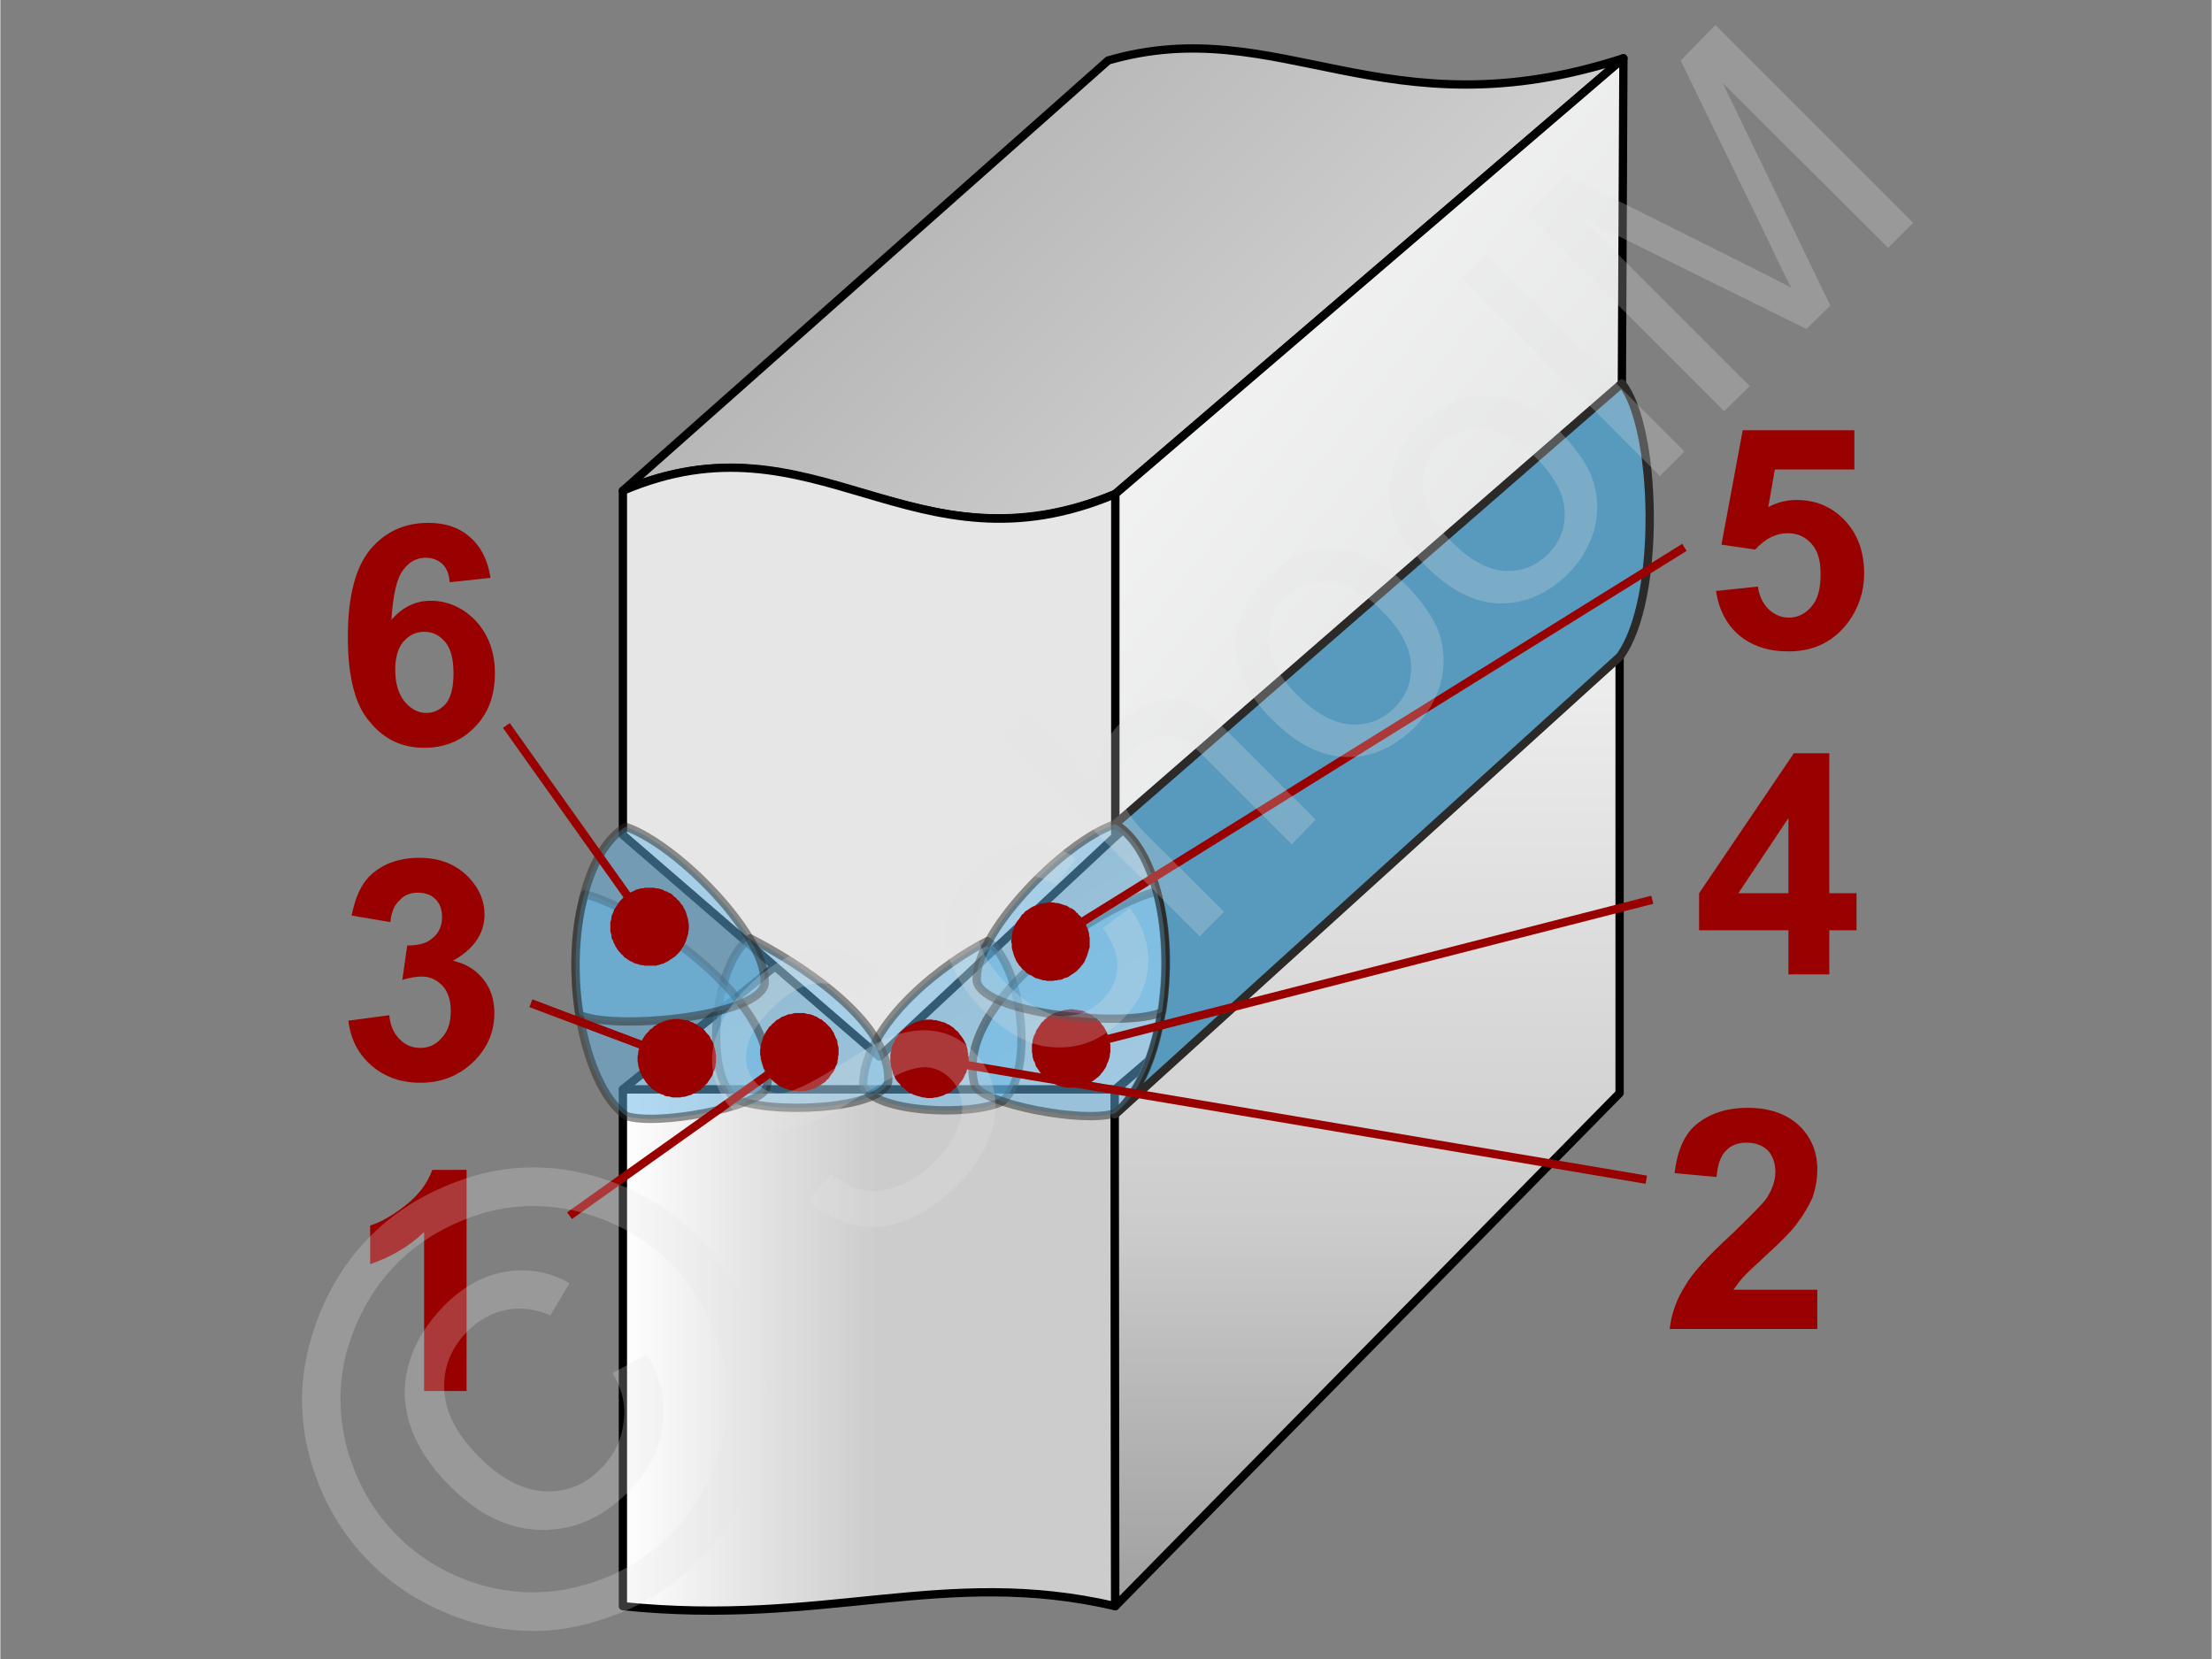 <svg xmlns="http://www.w3.org/2000/svg" width="240px" height="180px" style="shape-rendering:geometricPrecision;text-rendering:geometricPrecision;image-rendering:optimizeQuality;fill-rule:evenodd;clip-rule:evenodd" viewBox="0 0 4060 3046" xmlns:xlink="http://www.w3.org/1999/xlink"><rect x="0" y="0" width="4060" height="3046" fill="#808080" stroke="none"/><defs><clipPath id="id0"><path d="M2046 2003l927 -808 0 812 -926 942 -1 -946z"/></clipPath><linearGradient id="id1" gradientUnits="userSpaceOnUse" x1="1142.94" y1="2239.51" x2="1610.19" y2="2239.51"><stop offset="0" style="stop-opacity:1;stop-color:white"/><stop offset="0.471" style="stop-opacity:1;stop-color:#e6e6e6"/><stop offset="1" style="stop-opacity:1;stop-color:#ccc"/></linearGradient><linearGradient id="id2" gradientUnits="userSpaceOnUse" x1="2144.7" y1="1091.15" x2="2821.7" y2="2206.85"><stop offset="0" style="stop-opacity:1;stop-color:#b2b3b3"/><stop offset="1" style="stop-opacity:1;stop-color:#fefefe"/></linearGradient><linearGradient id="id3" gradientUnits="userSpaceOnUse" x1="3522.81" y1="1462.1" x2="1707.27" y2="48.27"><stop offset="0" style="stop-opacity:1;stop-color:#d9dada"/><stop offset="1" style="stop-opacity:1;stop-color:#fefefe"/></linearGradient><linearGradient id="id4" gradientUnits="userSpaceOnUse" x1="3087.3" y1="1119.08" x2="1275.84" y2="-629.463"><stop offset="0" style="stop-opacity:1;stop-color:#e6e6e6"/><stop offset="1" style="stop-opacity:1;stop-color:#999"/></linearGradient></defs><g id="Ebene_x0020_1"><g id="_746621392"><g><path d="M2046 2000l1 949c-313,-73 -534,38 -904,0l0 -949 903 0z" style="fill:url(#id1);stroke:#000;stroke-width:15.225;stroke-linejoin:round"/><g><g style="clip-path:url(#id0)"><polygon points="2973,1195 2973,1194 2046,1194 2046,1195" style="fill:#eee"/><polygon id="1" points="2973,1190 2973,1203 2046,1203 2046,1190" style="fill:#eee"/><polygon id="2" points="2973,1199 2973,1212 2046,1212 2046,1199" style="fill:#eee"/><polygon id="3" points="2973,1208 2973,1221 2046,1221 2046,1208" style="fill:#eee"/><polygon id="4" points="2973,1217 2973,1230 2046,1230 2046,1217" style="fill:#ededed"/><polygon id="5" points="2973,1226 2973,1239 2046,1239 2046,1226" style="fill:#ededed"/><polygon id="6" points="2973,1235 2973,1248 2046,1248 2046,1235" style="fill:#ededed"/><polygon id="7" points="2973,1244 2973,1257 2046,1257 2046,1244" style="fill:#ececec"/><polygon id="8" points="2973,1253 2973,1266 2046,1266 2046,1253" style="fill:#ececec"/><polygon id="9" points="2973,1262 2973,1276 2046,1276 2046,1262" style="fill:#ececec"/><polygon id="10" points="2973,1271 2973,1285 2046,1285 2046,1271" style="fill:#ececec"/><polygon id="11" points="2973,1280 2973,1294 2046,1294 2046,1280" style="fill:#ebebeb"/><polygon id="12" points="2973,1289 2973,1303 2046,1303 2046,1289" style="fill:#ebebeb"/><polygon id="13" points="2973,1298 2973,1312 2046,1312 2046,1298" style="fill:#ebebeb"/><polygon id="14" points="2973,1307 2973,1321 2046,1321 2046,1307" style="fill:#eaeaea"/><polygon id="15" points="2973,1316 2973,1330 2046,1330 2046,1316" style="fill:#eaeaea"/><polygon id="16" points="2973,1325 2973,1339 2046,1339 2046,1325" style="fill:#eaeaea"/><polygon id="17" points="2973,1334 2973,1348 2046,1348 2046,1334" style="fill:#e9e9e9"/><polygon id="18" points="2973,1343 2973,1357 2046,1357 2046,1343" style="fill:#e9e9e9"/><polygon id="19" points="2973,1352 2973,1366 2046,1366 2046,1352" style="fill:#e9e9e9"/><polygon id="20" points="2973,1362 2973,1375 2046,1375 2046,1362" style="fill:#e9e9e9"/><polygon id="21" points="2973,1371 2973,1384 2046,1384 2046,1371" style="fill:#e8e8e8"/><polygon id="22" points="2973,1380 2973,1393 2046,1393 2046,1380" style="fill:#e8e8e8"/><polygon id="23" points="2973,1389 2973,1402 2046,1402 2046,1389" style="fill:#e8e8e8"/><polygon id="24" points="2973,1398 2973,1411 2046,1411 2046,1398" style="fill:#e7e7e7"/><polygon id="25" points="2973,1407 2973,1420 2046,1420 2046,1407" style="fill:#e7e7e7"/><polygon id="26" points="2973,1416 2973,1429 2046,1429 2046,1416" style="fill:#e7e7e7"/><polygon id="27" points="2973,1425 2973,1438 2046,1438 2046,1425" style="fill:#e7e7e7"/><polygon id="28" points="2973,1434 2973,1448 2046,1448 2046,1434" style="fill:#e6e6e6"/><polygon id="29" points="2973,1443 2973,1457 2046,1457 2046,1443" style="fill:#e6e6e6"/><polygon id="30" points="2973,1452 2973,1466 2046,1466 2046,1452" style="fill:#e6e6e6"/><polygon id="31" points="2973,1461 2973,1475 2046,1475 2046,1461" style="fill:#e5e5e5"/><polygon id="32" points="2973,1470 2973,1484 2046,1484 2046,1470" style="fill:#e5e5e5"/><polygon id="33" points="2973,1479 2973,1493 2046,1493 2046,1479" style="fill:#e5e5e5"/><polygon id="34" points="2973,1488 2973,1502 2046,1502 2046,1488" style="fill:#e4e4e4"/><polygon id="35" points="2973,1497 2973,1511 2046,1511 2046,1497" style="fill:#e4e4e4"/><polygon id="36" points="2973,1506 2973,1520 2046,1520 2046,1506" style="fill:#e4e4e4"/><polygon id="37" points="2973,1515 2973,1529 2046,1529 2046,1515" style="fill:#e4e4e4"/><polygon id="38" points="2973,1524 2973,1538 2046,1538 2046,1524" style="fill:#e3e3e3"/><polygon id="39" points="2973,1534 2973,1547 2046,1547 2046,1534" style="fill:#e3e3e3"/><polygon id="40" points="2973,1543 2973,1556 2046,1556 2046,1543" style="fill:#e3e3e3"/><polygon id="41" points="2973,1552 2973,1565 2046,1565 2046,1552" style="fill:#e2e2e2"/><polygon id="42" points="2973,1561 2973,1574 2046,1574 2046,1561" style="fill:#e2e2e2"/><polygon id="43" points="2973,1570 2973,1583 2046,1583 2046,1570" style="fill:#e2e2e2"/><polygon id="44" points="2973,1579 2973,1592 2046,1592 2046,1579" style="fill:#e2e2e2"/><polygon id="45" points="2973,1588 2973,1601 2046,1601 2046,1588" style="fill:#e1e1e1"/><polygon id="46" points="2973,1597 2973,1610 2046,1610 2046,1597" style="fill:#e1e1e1"/><polygon id="47" points="2973,1606 2973,1620 2046,1620 2046,1606" style="fill:#e1e1e1"/><polygon id="48" points="2973,1615 2973,1629 2046,1629 2046,1615" style="fill:#e0e0e0"/><polygon id="49" points="2973,1624 2973,1638 2046,1638 2046,1624" style="fill:#e0e0e0"/><polygon id="50" points="2973,1633 2973,1647 2046,1647 2046,1633" style="fill:#e0e0e0"/><polygon id="51" points="2973,1642 2973,1656 2046,1656 2046,1642" style="fill:#dfdfdf"/><polygon id="52" points="2973,1651 2973,1665 2046,1665 2046,1651" style="fill:#dfdfdf"/><polygon id="53" points="2973,1660 2973,1674 2046,1674 2046,1660" style="fill:#dfdfdf"/><polygon id="54" points="2973,1669 2973,1683 2046,1683 2046,1669" style="fill:#dfdfdf"/><polygon id="55" points="2973,1678 2973,1692 2046,1692 2046,1678" style="fill:#dedede"/><polygon id="56" points="2973,1687 2973,1701 2046,1701 2046,1687" style="fill:#dedede"/><polygon id="57" points="2973,1696 2973,1710 2046,1710 2046,1696" style="fill:#dedede"/><polygon id="58" points="2973,1706 2973,1719 2046,1719 2046,1706" style="fill:#ddd"/><polygon id="59" points="2973,1715 2973,1728 2046,1728 2046,1715" style="fill:#ddd"/><polygon id="60" points="2973,1724 2973,1737 2046,1737 2046,1724" style="fill:#ddd"/><polygon id="61" points="2973,1733 2973,1746 2046,1746 2046,1733" style="fill:#dcdcdc"/><polygon id="62" points="2973,1742 2973,1755 2046,1755 2046,1742" style="fill:#dcdcdc"/><polygon id="63" points="2973,1751 2973,1764 2046,1764 2046,1751" style="fill:#dcdcdc"/><polygon id="64" points="2973,1760 2973,1773 2046,1773 2046,1760" style="fill:#dcdcdc"/><polygon id="65" points="2973,1769 2973,1782 2046,1782 2046,1769" style="fill:#dbdbdb"/><polygon id="66" points="2973,1778 2973,1792 2046,1792 2046,1778" style="fill:#dbdbdb"/><polygon id="67" points="2973,1787 2973,1801 2046,1801 2046,1787" style="fill:#dbdbdb"/><polygon id="68" points="2973,1796 2973,1810 2046,1810 2046,1796" style="fill:#dadada"/><polygon id="69" points="2973,1805 2973,1819 2046,1819 2046,1805" style="fill:#dadada"/><polygon id="70" points="2973,1814 2973,1828 2046,1828 2046,1814" style="fill:#dadada"/><polygon id="71" points="2973,1823 2973,1837 2046,1837 2046,1823" style="fill:#dadada"/><polygon id="72" points="2973,1832 2973,1846 2046,1846 2046,1832" style="fill:#d9d9d9"/><polygon id="73" points="2973,1841 2973,1855 2046,1855 2046,1841" style="fill:#d9d9d9"/><polygon id="74" points="2973,1850 2973,1864 2046,1864 2046,1850" style="fill:#d9d9d9"/><polygon id="75" points="2973,1859 2973,1873 2046,1873 2046,1859" style="fill:#d8d8d8"/><polygon id="76" points="2973,1869 2973,1882 2046,1882 2046,1869" style="fill:#d8d8d8"/><polygon id="77" points="2973,1878 2973,1891 2046,1891 2046,1878" style="fill:#d8d8d8"/><polygon id="78" points="2973,1887 2973,1900 2046,1900 2046,1887" style="fill:#d7d7d7"/><polygon id="79" points="2973,1896 2973,1909 2046,1909 2046,1896" style="fill:#d7d7d7"/><polygon id="80" points="2973,1905 2973,1918 2046,1918 2046,1905" style="fill:#d7d7d7"/><polygon id="81" points="2973,1914 2973,1927 2046,1927 2046,1914" style="fill:#d7d7d7"/><polygon id="82" points="2973,1923 2973,1936 2046,1936 2046,1923" style="fill:#d6d6d6"/><polygon id="83" points="2973,1932 2973,1945 2046,1945 2046,1932" style="fill:#d6d6d6"/><polygon id="84" points="2973,1941 2973,1954 2046,1954 2046,1941" style="fill:#d6d6d6"/><polygon id="85" points="2973,1950 2973,1964 2046,1964 2046,1950" style="fill:#d5d5d5"/><polygon id="86" points="2973,1959 2973,1973 2046,1973 2046,1959" style="fill:#d5d5d5"/><polygon id="87" points="2973,1968 2973,1982 2046,1982 2046,1968" style="fill:#d5d5d5"/><polygon id="88" points="2973,1977 2973,1991 2046,1991 2046,1977" style="fill:#d5d5d5"/><polygon id="89" points="2973,1986 2973,2000 2046,2000 2046,1986" style="fill:#d4d4d4"/><polygon id="90" points="2973,1995 2973,2009 2046,2009 2046,1995" style="fill:#d4d4d4"/><polygon id="91" points="2973,2004 2973,2018 2046,2018 2046,2004" style="fill:#d4d4d4"/><polygon id="92" points="2973,2013 2973,2027 2046,2027 2046,2013" style="fill:#d3d3d3"/><polygon id="93" points="2973,2022 2973,2036 2046,2036 2046,2022" style="fill:#d3d3d3"/><polygon id="94" points="2973,2031 2973,2045 2046,2045 2046,2031" style="fill:#d3d3d3"/><polygon id="95" points="2973,2040 2973,2054 2046,2054 2046,2040" style="fill:#d2d2d2"/><polygon id="96" points="2973,2050 2973,2063 2046,2063 2046,2050" style="fill:#d2d2d2"/><polygon id="97" points="2973,2059 2973,2072 2046,2072 2046,2059" style="fill:#d2d2d2"/><polygon id="98" points="2973,2068 2973,2081 2046,2081 2046,2068" style="fill:#d2d2d2"/><polygon id="99" points="2973,2077 2973,2090 2046,2090 2046,2077" style="fill:#d1d1d1"/><polygon id="100" points="2973,2086 2973,2099 2046,2099 2046,2086" style="fill:#d1d1d1"/><polygon id="101" points="2973,2095 2973,2108 2046,2108 2046,2095" style="fill:#d1d1d1"/><polygon id="102" points="2973,2104 2973,2117 2046,2117 2046,2104" style="fill:#d0d0d0"/><polygon id="103" points="2973,2113 2973,2127 2046,2127 2046,2113" style="fill:#d0d0d0"/><polygon id="104" points="2973,2122 2973,2136 2046,2136 2046,2122" style="fill:#d0d0d0"/><polygon id="105" points="2973,2131 2973,2145 2046,2145 2046,2131" style="fill:#d0d0d0"/><polygon id="106" points="2973,2140 2973,2154 2046,2154 2046,2140" style="fill:#cfcfcf"/><polygon id="107" points="2973,2149 2973,2163 2046,2163 2046,2149" style="fill:#cfcfcf"/><polygon id="108" points="2973,2158 2973,2172 2046,2172 2046,2158" style="fill:#cfcfcf"/><polygon id="109" points="2973,2167 2973,2181 2046,2181 2046,2167" style="fill:#cecece"/><polygon id="110" points="2973,2176 2973,2190 2046,2190 2046,2176" style="fill:#cecece"/><polygon id="111" points="2973,2185 2973,2199 2046,2199 2046,2185" style="fill:#cecece"/><polygon id="112" points="2973,2194 2973,2208 2046,2208 2046,2194" style="fill:#cdcdcd"/><polygon id="113" points="2973,2203 2973,2217 2046,2217 2046,2203" style="fill:#cdcdcd"/><polygon id="114" points="2973,2212 2973,2226 2046,2226 2046,2212" style="fill:#cdcdcd"/><polygon id="115" points="2973,2222 2973,2235 2046,2235 2046,2222" style="fill:#cdcdcd"/><polygon id="116" points="2973,2231 2973,2244 2046,2244 2046,2231" style="fill:#ccc"/><polygon id="117" points="2973,2240 2973,2253 2046,2253 2046,2240" style="fill:#ccc"/><polygon id="118" points="2973,2249 2973,2262 2046,2262 2046,2249" style="fill:#cbcbcb"/><polygon id="119" points="2973,2258 2973,2271 2046,2271 2046,2258" style="fill:#cbcbcb"/><polygon id="120" points="2973,2267 2973,2280 2046,2280 2046,2267" style="fill:#cacaca"/><polygon id="121" points="2973,2276 2973,2289 2046,2289 2046,2276" style="fill:#cacaca"/><polygon id="122" points="2973,2285 2973,2299 2046,2299 2046,2285" style="fill:#c9c9c9"/><polygon id="123" points="2973,2294 2973,2308 2046,2308 2046,2294" style="fill:#c9c9c9"/><polygon id="124" points="2973,2303 2973,2317 2046,2317 2046,2303" style="fill:#c8c8c8"/><polygon id="125" points="2973,2312 2973,2326 2046,2326 2046,2312" style="fill:#c7c7c7"/><polygon id="126" points="2973,2321 2973,2335 2046,2335 2046,2321" style="fill:#c7c7c7"/><polygon id="127" points="2973,2330 2973,2344 2046,2344 2046,2330" style="fill:#c6c6c6"/><polygon id="128" points="2973,2339 2973,2353 2046,2353 2046,2339" style="fill:#c6c6c6"/><polygon id="129" points="2973,2348 2973,2362 2046,2362 2046,2348" style="fill:#c5c5c5"/><polygon id="130" points="2973,2357 2973,2371 2046,2371 2046,2357" style="fill:#c5c5c5"/><polygon id="131" points="2973,2366 2973,2380 2046,2380 2046,2366" style="fill:#c4c4c4"/><polygon id="132" points="2973,2375 2973,2389 2046,2389 2046,2375" style="fill:#c3c3c3"/><polygon id="133" points="2973,2384 2973,2398 2046,2398 2046,2384" style="fill:#c3c3c3"/><polygon id="134" points="2973,2394 2973,2407 2046,2407 2046,2394" style="fill:#c2c2c2"/><polygon id="135" points="2973,2403 2973,2416 2046,2416 2046,2403" style="fill:#c2c2c2"/><polygon id="136" points="2973,2412 2973,2425 2046,2425 2046,2412" style="fill:#c1c1c1"/><polygon id="137" points="2973,2421 2973,2434 2046,2434 2046,2421" style="fill:#c1c1c1"/><polygon id="138" points="2973,2430 2973,2443 2046,2443 2046,2430" style="fill:silver"/><polygon id="139" points="2973,2439 2973,2452 2046,2452 2046,2439" style="fill:#bfbfbf"/><polygon id="140" points="2973,2448 2973,2461 2046,2461 2046,2448" style="fill:#bfbfbf"/><polygon id="141" points="2973,2457 2973,2470 2046,2470 2046,2457" style="fill:#bebebe"/><polygon id="142" points="2973,2466 2973,2480 2046,2480 2046,2466" style="fill:#bebebe"/><polygon id="143" points="2973,2475 2973,2489 2046,2489 2046,2475" style="fill:#bdbdbd"/><polygon id="144" points="2973,2484 2973,2498 2046,2498 2046,2484" style="fill:#bcbcbc"/><polygon id="145" points="2973,2493 2973,2507 2046,2507 2046,2493" style="fill:#bcbcbc"/><polygon id="146" points="2973,2502 2973,2516 2046,2516 2046,2502" style="fill:#bbb"/><polygon id="147" points="2973,2511 2973,2525 2046,2525 2046,2511" style="fill:#bbb"/><polygon id="148" points="2973,2520 2973,2534 2046,2534 2046,2520" style="fill:#bababa"/><polygon id="149" points="2973,2529 2973,2543 2046,2543 2046,2529" style="fill:#bababa"/><polygon id="150" points="2973,2538 2973,2552 2046,2552 2046,2538" style="fill:#b9b9b9"/><polygon id="151" points="2973,2547 2973,2561 2046,2561 2046,2547" style="fill:#b8b8b8"/><polygon id="152" points="2973,2557 2973,2570 2046,2570 2046,2557" style="fill:#b8b8b8"/><polygon id="153" points="2973,2566 2973,2579 2046,2579 2046,2566" style="fill:#b7b7b7"/><polygon id="154" points="2973,2575 2973,2588 2046,2588 2046,2575" style="fill:#b7b7b7"/><polygon id="155" points="2973,2584 2973,2597 2046,2597 2046,2584" style="fill:#b6b6b6"/><polygon id="156" points="2973,2593 2973,2606 2046,2606 2046,2593" style="fill:#b6b6b6"/><polygon id="157" points="2973,2602 2973,2615 2046,2615 2046,2602" style="fill:#b5b5b5"/><polygon id="158" points="2973,2611 2973,2624 2046,2624 2046,2611" style="fill:#b4b4b4"/><polygon id="159" points="2973,2620 2973,2633 2046,2633 2046,2620" style="fill:#b4b4b4"/><polygon id="160" points="2973,2629 2973,2642 2046,2642 2046,2629" style="fill:#b3b3b3"/><polygon id="161" points="2973,2638 2973,2652 2046,2652 2046,2638" style="fill:#b3b3b3"/><polygon id="162" points="2973,2647 2973,2661 2046,2661 2046,2647" style="fill:#b2b2b2"/><polygon id="163" points="2973,2656 2973,2670 2046,2670 2046,2656" style="fill:#b2b2b2"/><polygon id="164" points="2973,2665 2973,2679 2046,2679 2046,2665" style="fill:#b1b1b1"/><polygon id="165" points="2973,2674 2973,2688 2046,2688 2046,2674" style="fill:#b0b0b0"/><polygon id="166" points="2973,2683 2973,2697 2046,2697 2046,2683" style="fill:#b0b0b0"/><polygon id="167" points="2973,2692 2973,2706 2046,2706 2046,2692" style="fill:#afafaf"/><polygon id="168" points="2973,2701 2973,2715 2046,2715 2046,2701" style="fill:#afafaf"/><polygon id="169" points="2973,2710 2973,2724 2046,2724 2046,2710" style="fill:#aeaeae"/><polygon id="170" points="2973,2719 2973,2733 2046,2733 2046,2719" style="fill:#aeaeae"/><polygon id="171" points="2973,2729 2973,2742 2046,2742 2046,2729" style="fill:#adadad"/><polygon id="172" points="2973,2738 2973,2751 2046,2751 2046,2738" style="fill:#acacac"/><polygon id="173" points="2973,2747 2973,2760 2046,2760 2046,2747" style="fill:#acacac"/><polygon id="174" points="2973,2756 2973,2769 2046,2769 2046,2756" style="fill:#ababab"/><polygon id="175" points="2973,2765 2973,2778 2046,2778 2046,2765" style="fill:#ababab"/><polygon id="176" points="2973,2774 2973,2787 2046,2787 2046,2774" style="fill:#aaa"/><polygon id="177" points="2973,2783 2973,2796 2046,2796 2046,2783" style="fill:#aaa"/><polygon id="178" points="2973,2792 2973,2805 2046,2805 2046,2792" style="fill:#a9a9a9"/><polygon id="179" points="2973,2801 2973,2815 2046,2815 2046,2801" style="fill:#a8a8a8"/><polygon id="180" points="2973,2810 2973,2824 2046,2824 2046,2810" style="fill:#a8a8a8"/><polygon id="181" points="2973,2819 2973,2833 2046,2833 2046,2819" style="fill:#a7a7a7"/><polygon id="182" points="2973,2828 2973,2842 2046,2842 2046,2828" style="fill:#a7a7a7"/><polygon id="183" points="2973,2837 2973,2851 2046,2851 2046,2837" style="fill:#a6a6a6"/><polygon id="184" points="2973,2846 2973,2860 2046,2860 2046,2846" style="fill:#a6a6a6"/><polygon id="185" points="2973,2855 2973,2869 2046,2869 2046,2855" style="fill:#a5a5a5"/><polygon id="186" points="2973,2864 2973,2878 2046,2878 2046,2864" style="fill:#a4a4a4"/><polygon id="187" points="2973,2873 2973,2887 2046,2887 2046,2873" style="fill:#a4a4a4"/><polygon id="188" points="2973,2882 2973,2896 2046,2896 2046,2882" style="fill:#a3a3a3"/><polygon id="189" points="2973,2891 2973,2905 2046,2905 2046,2891" style="fill:#a3a3a3"/><polygon id="190" points="2973,2901 2973,2914 2046,2914 2046,2901" style="fill:#a2a2a2"/><polygon id="191" points="2973,2910 2973,2923 2046,2923 2046,2910" style="fill:#a2a2a2"/><polygon id="192" points="2973,2919 2973,2932 2046,2932 2046,2919" style="fill:#a1a1a1"/><polygon id="193" points="2973,2928 2973,2941 2046,2941 2046,2928" style="fill:#a0a0a0"/><polygon id="194" points="2973,2937 2973,2950 2046,2950 2046,2937" style="fill:#a0a0a0"/><polygon id="195" points="2973,2946 2973,2949 2046,2949 2046,2946" style="fill:#9f9f9f"/></g><polygon id="196" points="2046,2003 2973,1195 2973,2007 2047,2949" style="fill:none;stroke:#000;stroke-width:15.225;stroke-linejoin:round"/></g><polygon points="1143,2000 2047,2000 2973,1206 2124,1207" style="fill:url(#id2);stroke:#000;stroke-width:15.225;stroke-linejoin:round"/><g><path d="M2047 907l933 -800c-440,143 -632,-87 -946,4l-891 790c350,-149 529,161 904,6z" style="fill:url(#id4);stroke:#000;stroke-width:15.225;stroke-linejoin:round"/><polygon points="2047,1536 2047,907 2980,107 2977,738" style="fill:url(#id3);stroke:#000;stroke-width:15.225;stroke-linejoin:round"/><path d="M1143 901l0 632 471 407 433 -404 0 -629c-371,157 -551,-157 -904,-6z" style="fill:#e6e6e6;stroke:#000;stroke-width:15.225;stroke-linejoin:round"/></g><path d="M2047 1513c122,75 123,419 0,533l926 -840c78,-105 68,-424 4,-502l-930 809z" style="fill:#579abe;stroke:#2b2a29;stroke-width:15.225;stroke-linecap:round;stroke-linejoin:round"/><path d="M1812 1728c62,36 90,240 28,294 -57,29 -240,21 -256,-30 2,-116 155,-228 228,-264z" style="fill:#66b8e8;fill-opacity:.502;stroke:#2b2a29;stroke-width:15.225;stroke-linecap:round;stroke-linejoin:round;stroke-opacity:.502"/><path d="M1377 1723c-62,36 -90,241 -28,294 57,29 265,22 281,-30 8,-115 -180,-227 -253,-264z" style="fill:#66b8e8;fill-opacity:.502;stroke:#2b2a29;stroke-width:15.225;stroke-linecap:round;stroke-linejoin:round;stroke-opacity:.502"/><path d="M2123 1637c41,129 6,349 -77,407 -57,19 -241,-17 -257,-51 -42,-155 237,-334 334,-356z" style="fill:#66b8e8;fill-opacity:.502;stroke:#2b2a29;stroke-width:15.225;stroke-linecap:round;stroke-linejoin:round;stroke-opacity:.502"/><path d="M1073 1642c-41,129 -6,349 76,407 58,19 241,-17 257,-50 42,-156 -237,-335 -333,-357z" style="fill:#66b8e8;fill-opacity:.502;stroke:#2b2a29;stroke-width:15.225;stroke-linecap:round;stroke-linejoin:round;stroke-opacity:.502"/><path d="M3336 2368l0 72 -271 0c3,-27 12,-53 27,-77 14,-25 43,-57 87,-97 34,-33 56,-55 64,-66 10,-16 16,-32 16,-48 0,-17 -5,-30 -14,-40 -10,-9 -22,-14 -39,-14 -16,0 -29,5 -38,15 -10,10 -15,26 -17,48l-77 -7c5,-43 19,-74 43,-92 25,-19 55,-28 91,-28 40,0 71,11 94,32 23,22 34,49 34,81 0,18 -3,35 -9,52 -7,16 -17,33 -31,51 -10,13 -27,30 -51,52 -25,23 -40,37 -47,45 -6,7 -11,14 -16,21l154 0z" style="fill:#900;fill-rule:nonzero"/><path d="M3283 1789l0 -81 -164 0 0 -68 174 -257 65 0 0 257 50 0 0 68 -50 0 0 81 -75 0zm0 -149l0 -138 -92 138 92 0z" style="fill:#900;fill-rule:nonzero"/><path d="M900 1061l-75 8c-1,-15 -6,-27 -14,-34 -8,-7 -18,-11 -30,-11 -16,0 -30,7 -41,22 -12,15 -19,45 -22,92 20,-23 44,-35 72,-35 32,0 60,13 83,37 23,25 35,57 35,96 0,41 -12,74 -37,99 -24,25 -55,38 -93,38 -41,0 -74,-16 -100,-48 -27,-31 -40,-83 -40,-156 0,-74 14,-127 41,-160 28,-33 63,-49 107,-49 30,0 56,8 76,26 20,17 33,42 38,75zm-175 169c0,25 6,44 17,58 12,14 25,21 40,21 14,0 26,-6 36,-17 9,-11 14,-30 14,-55 0,-27 -5,-46 -15,-58 -11,-13 -23,-19 -39,-19 -15,0 -27,6 -38,18 -10,12 -15,29 -15,52z" style="fill:#900;fill-rule:nonzero"/><path d="M856 2554l-78 0 0 -292c-28,27 -61,46 -99,59l0 -71c20,-6 42,-19 65,-37 24,-19 40,-40 49,-65l63 0 0 406z" style="fill:#900;fill-rule:nonzero"/><path d="M3150 1085l77 -8c2,17 9,31 20,42 11,10 23,15 37,15 16,0 30,-7 41,-20 12,-13 17,-33 17,-60 0,-25 -5,-43 -17,-56 -11,-12 -25,-19 -43,-19 -22,0 -42,10 -60,30l-62 -9 39 -210 205 0 0 72 -146 0 -12 69c17,-9 34,-13 52,-13 35,0 64,12 88,37 24,25 36,58 36,98 0,33 -10,63 -29,89 -27,36 -63,54 -110,54 -37,0 -67,-10 -91,-30 -23,-20 -37,-47 -42,-81z" style="fill:#900;fill-rule:nonzero"/><path d="M639 1874l75 -10c2,20 9,34 19,44 11,11 23,16 38,16 16,0 29,-6 40,-19 11,-12 16,-28 16,-49 0,-19 -5,-35 -15,-46 -11,-11 -23,-17 -38,-17 -10,0 -22,2 -36,6l9 -63c21,0 36,-4 47,-14 11,-9 17,-22 17,-38 0,-14 -4,-25 -12,-33 -8,-8 -19,-12 -32,-12 -14,0 -25,4 -34,14 -10,9 -15,22 -17,40l-71 -12c5,-25 12,-44 22,-59 10,-15 24,-26 42,-35 18,-8 38,-12 60,-12 38,0 68,12 91,36 19,20 29,43 29,68 0,35 -20,64 -58,85 23,5 41,16 55,33 14,17 21,38 21,63 0,35 -13,65 -39,90 -26,25 -58,38 -97,38 -36,0 -66,-11 -90,-32 -24,-21 -38,-48 -42,-82z" style="fill:#900;fill-rule:nonzero"/><g><line x1="1045" y1="2232" x2="1467" y2="1932" style="fill:none;fill-rule:nonzero;stroke:#900;stroke-width:15.225"/><polygon id="1" points="1425,1873 1425,1873 1429,1871 1432,1869 1435,1867 1438,1866 1441,1865 1445,1863 1448,1862 1452,1862 1455,1861 1458,1860 1462,1860 1465,1860 1469,1860 1472,1860 1476,1860 1479,1861 1483,1862 1486,1862 1489,1863 1492,1864 1496,1866 1499,1867 1502,1869 1505,1871 1508,1872 1511,1875 1514,1877 1516,1879 1519,1882 1521,1884 1524,1887 1526,1890 1526,1890 1528,1893 1530,1896 1531,1899 1533,1903 1534,1906 1536,1909 1537,1913 1537,1916 1538,1920 1539,1923 1539,1926 1539,1930 1539,1933 1539,1937 1538,1940 1538,1944 1537,1947 1537,1950 1536,1954 1534,1957 1533,1960 1532,1963 1530,1967 1528,1970 1526,1972 1524,1975 1522,1978 1520,1981 1517,1983 1515,1986 1512,1988 1509,1990 1509,1990 1506,1992 1503,1994 1499,1996 1496,1998 1493,1999 1490,2000 1486,2001 1483,2002 1479,2003 1476,2003 1472,2003 1469,2004 1465,2004 1462,2003 1459,2003 1455,2003 1452,2002 1448,2001 1445,2000 1442,1999 1439,1998 1435,1996 1432,1995 1429,1993 1426,1991 1424,1989 1421,1987 1418,1984 1416,1982 1413,1979 1411,1976 1409,1973 1409,1973 1406,1970 1405,1967 1403,1964 1401,1961 1400,1957 1399,1954 1398,1951 1397,1947 1396,1944 1396,1940 1395,1937 1395,1933 1395,1930 1395,1927 1396,1923 1396,1920 1397,1916 1398,1913 1399,1910 1400,1906 1401,1903 1403,1900 1404,1897 1406,1894 1408,1891 1410,1888 1412,1885 1415,1883 1417,1880 1420,1878 1423,1875" style="fill:#900"/></g><g><line x1="3022" y1="2166" x2="1706" y2="1944" style="fill:none;fill-rule:nonzero;stroke:#900;stroke-width:15.225"/><polygon id="1" points="1694,2015 1694,2015 1690,2014 1687,2013 1683,2012 1680,2011 1677,2010 1673,2008 1670,2007 1667,2005 1664,2003 1662,2001 1659,1998 1656,1996 1654,1994 1652,1991 1649,1988 1647,1986 1645,1983 1643,1980 1642,1977 1640,1974 1639,1971 1638,1967 1637,1964 1636,1961 1635,1957 1635,1954 1634,1950 1634,1947 1634,1943 1634,1939 1634,1936 1635,1932 1635,1932 1636,1928 1636,1925 1637,1921 1639,1918 1640,1915 1642,1912 1643,1908 1645,1905 1647,1903 1649,1900 1651,1897 1654,1894 1656,1892 1659,1890 1661,1888 1664,1885 1667,1884 1670,1882 1673,1880 1676,1879 1679,1877 1683,1876 1686,1875 1689,1874 1693,1873 1696,1873 1700,1872 1703,1872 1707,1872 1710,1872 1714,1873 1718,1873 1718,1873 1721,1874 1725,1875 1728,1876 1732,1877 1735,1878 1738,1880 1741,1881 1744,1883 1747,1885 1750,1887 1753,1890 1755,1892 1758,1894 1760,1897 1762,1900 1764,1902 1766,1905 1768,1908 1770,1911 1771,1914 1773,1917 1774,1921 1775,1924 1776,1927 1776,1931 1777,1934 1777,1938 1778,1941 1778,1945 1778,1949 1777,1952 1777,1956 1777,1956 1776,1960 1775,1963 1774,1967 1773,1970 1771,1973 1770,1976 1768,1980 1766,1983 1765,1985 1762,1988 1760,1991 1758,1994 1755,1996 1753,1998 1750,2000 1747,2003 1745,2005 1742,2006 1739,2008 1735,2009 1732,2011 1729,2012 1726,2013 1722,2014 1719,2015 1715,2015 1712,2016 1708,2016 1705,2016 1701,2016 1697,2015" style="fill:#900"/></g><g><line x1="3033" y1="1652" x2="1966" y2="1925" style="fill:none;fill-rule:nonzero;stroke:#900;stroke-width:15.225"/><polygon id="1" points="1984,1995 1984,1995 1980,1996 1977,1996 1973,1997 1970,1997 1966,1997 1962,1997 1959,1997 1955,1996 1952,1996 1949,1995 1945,1994 1942,1993 1939,1992 1936,1990 1932,1989 1929,1987 1926,1985 1924,1983 1921,1981 1918,1979 1916,1977 1913,1974 1911,1971 1909,1969 1907,1966 1905,1963 1903,1960 1901,1957 1900,1953 1899,1950 1897,1947 1896,1943 1896,1943 1895,1939 1895,1936 1894,1932 1894,1929 1894,1925 1894,1922 1894,1918 1895,1915 1895,1911 1896,1908 1897,1904 1898,1901 1900,1898 1901,1895 1902,1892 1904,1889 1906,1886 1908,1883 1910,1880 1912,1877 1915,1875 1917,1872 1920,1870 1922,1868 1925,1866 1928,1864 1931,1862 1934,1861 1938,1859 1941,1858 1945,1857 1948,1856 1948,1856 1952,1855 1955,1854 1959,1854 1962,1853 1966,1853 1970,1853 1973,1854 1977,1854 1980,1855 1983,1855 1987,1856 1990,1857 1993,1859 1996,1860 2000,1862 2003,1863 2006,1865 2008,1867 2011,1869 2014,1871 2016,1874 2019,1876 2021,1879 2023,1882 2025,1884 2027,1887 2029,1891 2031,1894 2032,1897 2033,1900 2035,1904 2036,1907 2036,1907 2037,1911 2037,1915 2038,1918 2038,1922 2038,1925 2038,1929 2038,1932 2037,1936 2037,1939 2036,1943 2035,1946 2034,1949 2032,1953 2031,1956 2030,1959 2028,1962 2026,1965 2024,1968 2022,1970 2020,1973 2017,1976 2015,1978 2012,1980 2010,1982 2007,1984 2004,1986 2001,1988 1998,1990 1994,1991 1991,1993 1987,1994" style="fill:#900"/></g><path d="M2047 1513c84,52 105,222 86,345 -58,29 -323,6 -340,-55 -9,-84 157,-257 254,-290z" style="fill:#66b8e8;fill-opacity:.502;stroke:#2b2a29;stroke-width:15.225;stroke-linecap:round;stroke-linejoin:round;stroke-opacity:.502"/><path d="M1148 1518c-83,52 -105,222 -85,345 57,29 323,6 340,-55 9,-84 -158,-257 -255,-290z" style="fill:#66b8e8;fill-opacity:.502;stroke:#2b2a29;stroke-width:15.225;stroke-linecap:round;stroke-linejoin:round;stroke-opacity:.502"/><g><line x1="3092" y1="1005" x2="1928" y2="1729" style="fill:none;fill-rule:nonzero;stroke:#900;stroke-width:15.225"/><polygon id="1" points="1966,1790 1966,1790 1963,1792 1960,1794 1957,1795 1953,1796 1950,1798 1946,1799 1943,1799 1940,1800 1936,1800 1933,1801 1929,1801 1926,1801 1922,1801 1919,1800 1915,1800 1912,1799 1909,1798 1905,1797 1902,1796 1899,1795 1896,1793 1893,1791 1890,1790 1887,1788 1884,1786 1881,1783 1879,1781 1876,1779 1874,1776 1871,1773 1869,1770 1867,1767 1867,1767 1865,1764 1864,1761 1862,1757 1861,1754 1860,1751 1859,1747 1858,1744 1857,1740 1857,1737 1857,1733 1856,1730 1856,1726 1857,1723 1857,1719 1858,1716 1858,1713 1859,1709 1860,1706 1861,1703 1863,1700 1864,1696 1866,1693 1868,1690 1870,1688 1872,1685 1874,1682 1876,1679 1879,1677 1881,1674 1884,1672 1887,1670 1890,1668 1890,1668 1893,1666 1897,1664 1900,1663 1903,1662 1907,1660 1910,1659 1914,1659 1917,1658 1920,1658 1924,1657 1927,1657 1931,1657 1934,1657 1938,1658 1941,1658 1945,1659 1948,1660 1951,1661 1954,1662 1958,1663 1961,1665 1964,1667 1967,1668 1970,1670 1973,1672 1975,1675 1978,1677 1980,1680 1983,1682 1985,1685 1987,1688 1989,1691 1989,1691 1991,1694 1993,1697 1994,1701 1996,1704 1997,1707 1998,1711 1999,1714 1999,1718 2000,1721 2000,1725 2000,1728 2000,1732 2000,1735 2000,1739 1999,1742 1998,1745 1997,1749 1996,1752 1995,1755 1994,1758 1992,1762 1991,1765 1989,1768 1987,1771 1985,1773 1983,1776 1980,1779 1978,1781 1975,1784 1972,1786 1969,1788" style="fill:#900"/></g><g><line x1="929" y1="1332" x2="1192" y2="1702" style="fill:none;fill-rule:nonzero;stroke:#900;stroke-width:15.225"/><polygon id="1" points="1250,1660 1250,1660 1253,1663 1254,1666 1256,1669 1258,1673 1259,1676 1260,1679 1261,1683 1262,1686 1263,1689 1263,1693 1264,1696 1264,1700 1264,1703 1264,1707 1263,1710 1263,1714 1262,1717 1261,1720 1260,1724 1259,1727 1258,1730 1256,1733 1255,1736 1253,1739 1251,1742 1249,1745 1247,1748 1244,1751 1242,1753 1239,1756 1236,1758 1233,1760 1233,1760 1230,1762 1227,1764 1224,1766 1221,1767 1218,1769 1214,1770 1211,1771 1207,1772 1204,1773 1201,1773 1197,1773 1194,1773 1190,1773 1187,1773 1183,1773 1180,1772 1176,1772 1173,1771 1170,1770 1166,1769 1163,1768 1160,1766 1157,1765 1154,1763 1151,1761 1148,1759 1145,1757 1143,1754 1140,1752 1138,1749 1135,1746 1133,1743 1133,1743 1131,1740 1129,1737 1128,1734 1126,1731 1125,1727 1123,1724 1122,1721 1122,1717 1121,1714 1120,1710 1120,1707 1120,1703 1120,1700 1120,1696 1120,1693 1121,1690 1122,1686 1122,1683 1123,1680 1125,1676 1126,1673 1127,1670 1129,1667 1131,1664 1133,1661 1135,1658 1137,1655 1139,1653 1142,1650 1144,1648 1147,1645 1150,1643 1150,1643 1153,1641 1156,1639 1160,1637 1163,1636 1166,1634 1169,1633 1173,1632 1176,1631 1180,1631 1183,1630 1187,1630 1190,1630 1194,1630 1197,1630 1200,1630 1204,1631 1207,1631 1211,1632 1214,1633 1217,1634 1220,1636 1224,1637 1227,1639 1230,1640 1233,1642 1235,1644 1238,1647 1241,1649 1243,1652 1246,1654 1248,1657" style="fill:#900"/></g><g><line x1="974" y1="1842" x2="1242" y2="1943" style="fill:none;fill-rule:nonzero;stroke:#900;stroke-width:15.225"/><polygon id="1" points="1267,1876 1267,1876 1271,1877 1274,1879 1277,1880 1280,1882 1283,1884 1286,1886 1289,1888 1292,1891 1294,1893 1296,1896 1299,1899 1301,1901 1303,1904 1304,1907 1306,1910 1308,1913 1309,1916 1310,1920 1311,1923 1312,1926 1313,1930 1313,1933 1314,1937 1314,1940 1314,1944 1314,1947 1314,1951 1313,1954 1313,1958 1312,1961 1311,1965 1309,1968 1309,1968 1308,1972 1307,1975 1305,1978 1303,1981 1301,1984 1299,1987 1297,1990 1294,1992 1292,1995 1289,1997 1287,1999 1284,2002 1281,2003 1278,2005 1275,2007 1272,2008 1269,2010 1265,2011 1262,2012 1259,2013 1255,2014 1252,2014 1248,2015 1245,2015 1241,2015 1238,2015 1234,2015 1231,2014 1227,2013 1224,2013 1220,2012 1217,2010 1217,2010 1213,2009 1210,2007 1207,2006 1204,2004 1201,2002 1198,2000 1195,1998 1193,1995 1190,1993 1188,1990 1186,1988 1184,1985 1182,1982 1180,1979 1178,1976 1177,1973 1175,1970 1174,1966 1173,1963 1172,1960 1171,1956 1171,1953 1170,1949 1170,1946 1170,1942 1170,1939 1171,1935 1171,1932 1172,1928 1173,1925 1174,1921 1175,1918 1175,1918 1176,1914 1178,1911 1179,1908 1181,1905 1183,1902 1185,1899 1188,1896 1190,1894 1192,1891 1195,1889 1198,1887 1200,1884 1203,1883 1206,1881 1209,1879 1212,1878 1216,1876 1219,1875 1222,1874 1225,1873 1229,1872 1232,1872 1236,1871 1239,1871 1243,1871 1246,1871 1250,1872 1253,1872 1257,1873 1260,1873 1264,1874" style="fill:#900"/></g></g><g><polygon points="0,0 4060,0 4060,3046 0,3046" style="fill:none"/><g><path d="M1484 2204l41 -49c20,16 40,26 59,30 20,4 42,1 65,-8 24,-9 46,-24 67,-45 18,-18 32,-37 40,-57 9,-19 12,-37 9,-54 -3,-16 -10,-30 -21,-41 -11,-11 -24,-18 -39,-20 -15,-2 -33,2 -55,12 -13,6 -40,21 -82,47 -41,25 -72,41 -92,47 -27,8 -51,10 -73,5 -22,-5 -41,-16 -58,-33 -18,-18 -30,-40 -36,-67 -5,-26 -2,-53 10,-81 11,-29 29,-55 54,-79 27,-27 55,-47 84,-59 29,-12 58,-15 86,-9 27,6 52,19 75,40l-43 49c-25,-20 -51,-29 -77,-26 -26,2 -53,17 -81,45 -29,29 -45,56 -47,80 -3,24 3,43 18,58 13,13 29,19 46,18 18,-1 51,-16 99,-46 48,-31 82,-50 103,-58 31,-11 59,-14 84,-9 25,4 47,17 66,36 20,19 32,43 38,71 6,28 4,57 -8,87 -11,30 -29,58 -55,84 -33,33 -65,56 -97,68 -32,13 -64,16 -95,9 -32,-6 -61,-21 -85,-45zm540 -500l50 -37c25,34 36,70 33,107 -2,36 -18,69 -47,98 -36,36 -76,53 -122,51 -45,-1 -89,-24 -133,-68 -29,-28 -49,-58 -60,-88 -12,-31 -14,-61 -5,-91 8,-30 24,-56 47,-79 28,-28 59,-44 91,-48 33,-4 65,5 97,27l-37 49c-22,-13 -42,-19 -62,-18 -19,2 -36,10 -51,25 -23,23 -33,49 -31,79 2,30 20,62 55,97 35,35 68,54 97,57 30,2 56,-8 77,-29 18,-18 27,-38 28,-60 1,-23 -8,-46 -27,-72zm178 15l-363 -363 45 -44 130 130c-3,-45 11,-83 43,-115 19,-19 40,-32 62,-39 22,-6 42,-6 62,1 20,8 42,24 68,50l166 166 -44 45 -166 -166c-23,-22 -44,-34 -63,-34 -20,-1 -39,8 -56,25 -13,13 -22,29 -27,47 -5,19 -4,36 3,53 7,17 21,35 41,56l144 143 -45 45zm134 -397c-49,-48 -71,-98 -67,-148 3,-42 21,-80 53,-112 36,-36 78,-54 124,-54 47,1 91,22 133,64 33,34 55,65 64,95 9,29 9,59 1,89 -9,30 -25,57 -48,80 -37,36 -78,55 -124,54 -47,-1 -92,-24 -136,-68zm46 -45c33,33 66,51 97,53 32,2 58,-8 81,-31 22,-22 32,-49 30,-80 -2,-32 -20,-65 -55,-99 -32,-33 -64,-50 -95,-52 -32,-1 -59,9 -81,31 -22,22 -32,49 -31,80 2,32 20,64 54,98zm236 -237c-49,-49 -71,-98 -67,-149 3,-42 21,-79 53,-111 36,-36 78,-54 124,-54 47,1 91,22 133,64 33,34 55,65 64,95 9,29 9,59 1,89 -9,30 -25,57 -48,80 -37,36 -78,54 -124,54 -47,-1 -92,-24 -136,-68zm46 -46c33,34 66,52 97,54 32,2 58,-8 81,-31 22,-22 32,-49 30,-80 -2,-32 -20,-65 -55,-99 -32,-33 -64,-50 -95,-52 -32,-1 -59,9 -81,31 -22,22 -32,49 -30,80 1,31 19,64 53,97zm383 -120l-362 -363 44 -45 363 363 -45 45zm118 -119l-362 -362 72 -72 342 171c32,16 56,28 71,36 -9,-17 -22,-43 -38,-78l-165 -339 64 -65 363 363 -46 46 -304 -303 198 409 -44 43 -413 -204 309 309 -47 46z" style="fill:#e6e6e6;fill-rule:nonzero;fill-opacity:.251"/><path d="M680 2269c50,-50 112,-86 186,-109 74,-22 148,-22 223,-1 75,21 138,58 190,110 52,52 88,115 110,189 21,74 21,148 0,222 -22,74 -58,137 -110,188 -52,52 -115,89 -189,110 -74,22 -148,22 -222,1 -74,-22 -137,-58 -189,-110 -52,-52 -89,-115 -110,-190 -21,-75 -20,-150 2,-223 22,-74 58,-136 109,-187zm49 50c-42,42 -72,94 -91,155 -18,62 -18,124 -1,187 18,62 48,115 92,159 43,43 95,73 157,91 62,17 124,17 186,-1 61,-17 114,-48 157,-91 44,-43 74,-96 92,-158 17,-62 17,-123 0,-185 -18,-62 -48,-114 -91,-157 -44,-44 -97,-74 -159,-92 -63,-17 -125,-17 -187,1 -61,19 -113,49 -155,91zm395 202l63 -34c26,41 35,84 29,130 -6,45 -27,87 -64,123 -47,47 -100,70 -159,69 -60,-1 -116,-28 -169,-82 -35,-35 -59,-72 -72,-111 -12,-39 -13,-77 -1,-115 11,-38 33,-72 64,-104 35,-35 73,-56 113,-62 41,-7 80,0 117,21l-35 59c-28,-12 -55,-15 -81,-10 -26,5 -50,18 -71,39 -30,30 -45,66 -43,108 2,41 23,82 64,123 40,40 80,61 120,63 39,2 74,-11 103,-41 24,-24 38,-52 42,-84 5,-32 -2,-62 -20,-92z" style="fill:#e6e6e6;fill-rule:nonzero;fill-opacity:.251"/></g></g></g></g></svg>
